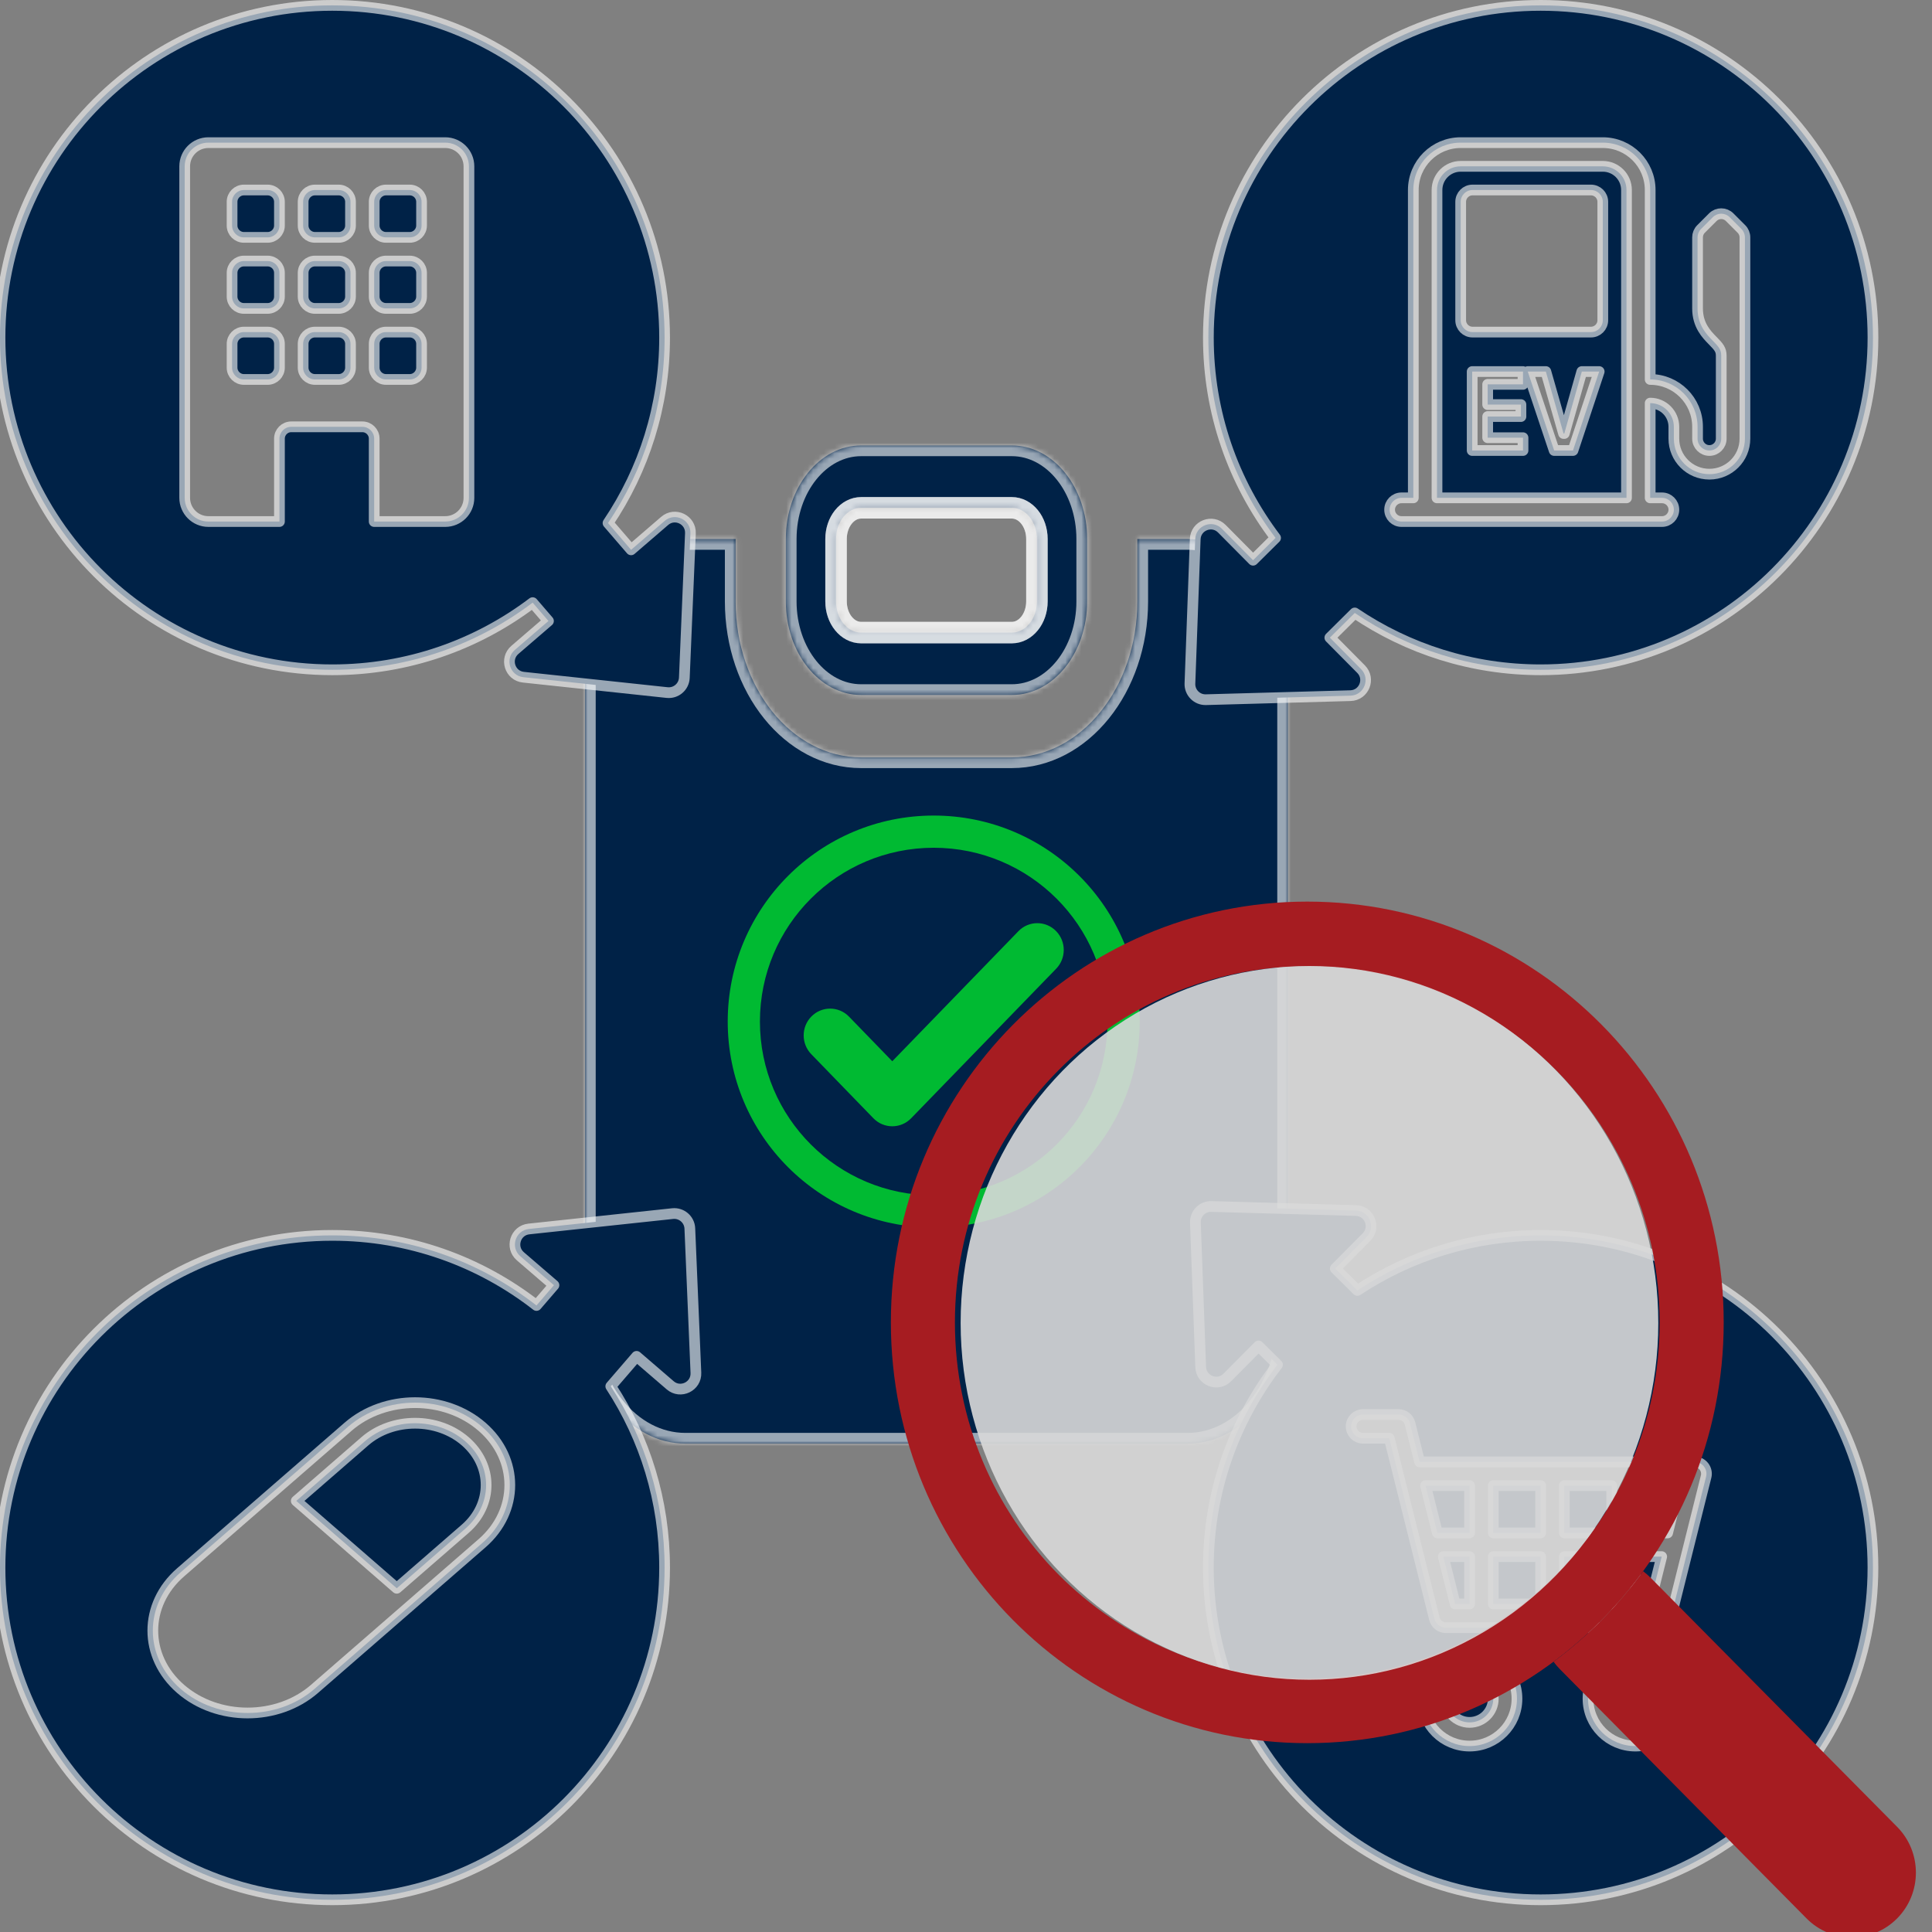 <?xml version="1.0" encoding="UTF-8"?> <svg xmlns="http://www.w3.org/2000/svg" width="360" height="360" viewBox="0 0 360 360" fill="none"><rect x="0" y="0" width="360" height="360" fill="#808080" stroke="none"/><g clip-path="url(#clip0_105_11180)"><mask id="path-1-inside-1_105_11180" fill="white"><path d="M160.464 83C152.713 83 146.429 90.807 146.429 100.438V112.063C146.429 121.693 152.713 129.5 160.464 129.5H188.536C196.287 129.5 202.571 121.693 202.571 112.063V100.438C202.571 90.807 196.287 83 188.536 83H160.464ZM188.536 94.625C191.12 94.625 193.214 97.227 193.214 100.438V112.063C193.214 115.273 191.12 117.875 188.536 117.875H160.464C157.88 117.875 155.786 115.273 155.786 112.063V100.438C155.786 97.227 157.88 94.625 160.464 94.625H188.536Z"></path><path d="M137.071 100.438H127.714C117.379 100.438 109 110.847 109 123.688V245.75C109 258.591 117.379 269 127.714 269H221.286C231.621 269 240 258.591 240 245.75V123.688C240 110.847 231.621 100.438 221.286 100.438H211.929V112.063C211.929 128.113 201.455 141.125 188.536 141.125H160.464C147.545 141.125 137.071 128.113 137.071 112.063V100.438Z"></path><path d="M193.214 100.438C193.214 97.227 191.12 94.625 188.536 94.625H160.464C157.88 94.625 155.786 97.227 155.786 100.438V112.063C155.786 115.273 157.88 117.875 160.464 117.875H188.536C191.12 117.875 193.214 115.273 193.214 112.063V100.438Z"></path></mask><path d="M160.464 83C152.713 83 146.429 90.807 146.429 100.438V112.063C146.429 121.693 152.713 129.5 160.464 129.5H188.536C196.287 129.5 202.571 121.693 202.571 112.063V100.438C202.571 90.807 196.287 83 188.536 83H160.464ZM188.536 94.625C191.12 94.625 193.214 97.227 193.214 100.438V112.063C193.214 115.273 191.12 117.875 188.536 117.875H160.464C157.88 117.875 155.786 115.273 155.786 112.063V100.438C155.786 97.227 157.88 94.625 160.464 94.625H188.536Z" fill="#002247"></path><path d="M137.071 100.438H127.714C117.379 100.438 109 110.847 109 123.688V245.75C109 258.591 117.379 269 127.714 269H221.286C231.621 269 240 258.591 240 245.75V123.688C240 110.847 231.621 100.438 221.286 100.438H211.929V112.063C211.929 128.113 201.455 141.125 188.536 141.125H160.464C147.545 141.125 137.071 128.113 137.071 112.063V100.438Z" fill="#002247"></path><path d="M160.464 83C152.713 83 146.429 90.807 146.429 100.438V112.063C146.429 121.693 152.713 129.5 160.464 129.5H188.536C196.287 129.5 202.571 121.693 202.571 112.063V100.438C202.571 90.807 196.287 83 188.536 83H160.464ZM188.536 94.625C191.12 94.625 193.214 97.227 193.214 100.438V112.063C193.214 115.273 191.12 117.875 188.536 117.875H160.464C157.88 117.875 155.786 115.273 155.786 112.063V100.438C155.786 97.227 157.88 94.625 160.464 94.625H188.536Z" stroke="white" stroke-opacity="0.6" stroke-width="4" stroke-linejoin="round" mask="url(#path-1-inside-1_105_11180)"></path><path d="M137.071 100.438H127.714C117.379 100.438 109 110.847 109 123.688V245.75C109 258.591 117.379 269 127.714 269H221.286C231.621 269 240 258.591 240 245.75V123.688C240 110.847 231.621 100.438 221.286 100.438H211.929V112.063C211.929 128.113 201.455 141.125 188.536 141.125H160.464C147.545 141.125 137.071 128.113 137.071 112.063V100.438Z" stroke="white" stroke-opacity="0.6" stroke-width="4" stroke-linejoin="round" mask="url(#path-1-inside-1_105_11180)"></path><path d="M193.214 100.438C193.214 97.227 191.12 94.625 188.536 94.625H160.464C157.88 94.625 155.786 97.227 155.786 100.438V112.063C155.786 115.273 157.88 117.875 160.464 117.875H188.536C191.12 117.875 193.214 115.273 193.214 112.063V100.438Z" stroke="white" stroke-opacity="0.6" stroke-width="4" stroke-linejoin="round" mask="url(#path-1-inside-1_105_11180)"></path><path fill-rule="evenodd" clip-rule="evenodd" d="M173.984 225.736C193.527 225.736 209.369 209.894 209.369 190.352C209.369 170.809 193.527 154.967 173.984 154.967C154.442 154.967 138.6 170.809 138.6 190.352C138.6 209.894 154.442 225.736 173.984 225.736ZM194.649 178.416L167.628 206.282C166.875 207.059 165.653 207.059 164.899 206.282L153.318 194.339C152.565 193.562 152.565 192.302 153.318 191.524C154.072 190.747 155.294 190.747 156.048 191.524L166.264 202.059L191.92 175.601C192.674 174.824 193.896 174.824 194.649 175.601C195.403 176.379 195.403 177.639 194.649 178.416Z" fill="#002247"></path><path d="M167.628 206.282L165.475 204.193L165.475 204.193L167.628 206.282ZM194.649 178.416L192.496 176.328L192.496 176.328L194.649 178.416ZM164.899 206.282L167.053 204.193L167.053 204.193L164.899 206.282ZM153.318 194.339L155.472 192.251L155.472 192.251L153.318 194.339ZM153.318 191.524L155.472 193.613L155.472 193.613L153.318 191.524ZM156.048 191.524L153.894 193.613L153.894 193.613L156.048 191.524ZM166.264 202.059L164.11 204.148C164.675 204.731 165.452 205.059 166.264 205.059C167.075 205.059 167.852 204.731 168.417 204.148L166.264 202.059ZM191.92 175.601L189.766 173.513L189.766 173.513L191.92 175.601ZM206.369 190.352C206.369 208.237 191.87 222.736 173.984 222.736V228.736C195.184 228.736 212.369 211.551 212.369 190.352H206.369ZM173.984 157.967C191.87 157.967 206.369 172.466 206.369 190.352H212.369C212.369 169.152 195.184 151.967 173.984 151.967V157.967ZM141.6 190.352C141.6 172.466 156.099 157.967 173.984 157.967V151.967C152.785 151.967 135.6 169.152 135.6 190.352H141.6ZM173.984 222.736C156.099 222.736 141.6 208.237 141.6 190.352H135.6C135.6 211.551 152.785 228.736 173.984 228.736V222.736ZM169.782 208.37L196.803 180.505L192.496 176.328L165.475 204.193L169.782 208.37ZM162.745 208.37C164.678 210.363 167.85 210.363 169.782 208.37L165.475 204.193C165.9 203.755 166.628 203.755 167.053 204.193L162.745 208.37ZM151.165 196.428L162.745 208.37L167.053 204.193L155.472 192.251L151.165 196.428ZM151.165 189.436C149.283 191.377 149.283 194.487 151.165 196.428L155.472 192.251C155.847 192.637 155.847 193.227 155.472 193.613L151.165 189.436ZM158.202 189.436C156.269 187.443 153.097 187.443 151.165 189.436L155.472 193.613C155.047 194.051 154.319 194.051 153.894 193.613L158.202 189.436ZM168.417 199.971L158.202 189.436L153.894 193.613L164.11 204.148L168.417 199.971ZM189.766 173.513L164.11 199.971L168.417 204.148L194.074 177.69L189.766 173.513ZM196.803 173.513C194.871 171.52 191.699 171.52 189.766 173.513L194.074 177.69C193.649 178.128 192.921 178.128 192.496 177.69L196.803 173.513ZM196.803 180.505C198.685 178.564 198.685 175.454 196.803 173.513L192.496 177.69C192.121 177.303 192.121 176.714 192.496 176.328L196.803 180.505Z" fill="#00BA32"></path><path d="M45.45 35.405C44.231 35.405 43.243 36.392 43.243 37.611V42.023C43.243 43.242 44.231 44.23 45.45 44.23H49.863C51.082 44.23 52.07 43.242 52.07 42.023V37.611C52.07 36.392 51.082 35.405 49.863 35.405H45.45Z" fill="#002247"></path><path d="M58.691 35.405C57.472 35.405 56.484 36.392 56.484 37.611V42.023C56.484 43.242 57.472 44.23 58.691 44.23H63.104C64.323 44.23 65.311 43.242 65.311 42.023V37.611C65.311 36.392 64.323 35.405 63.104 35.405H58.691Z" fill="#002247"></path><path d="M76.345 35.405H71.931C70.713 35.405 69.725 36.392 69.725 37.611V42.023C69.725 43.242 70.713 44.23 71.931 44.23H76.345C77.564 44.23 78.552 43.242 78.552 42.023V37.611C78.552 36.392 77.564 35.405 76.345 35.405Z" fill="#002247"></path><path d="M45.45 48.642C44.231 48.642 43.243 49.63 43.243 50.849V55.261C43.243 56.48 44.231 57.467 45.45 57.467H49.863C51.082 57.467 52.07 56.48 52.07 55.261V50.849C52.07 49.63 51.082 48.642 49.863 48.642H45.45Z" fill="#002247"></path><path d="M63.104 48.642H58.691C57.472 48.642 56.484 49.63 56.484 50.849V55.261C56.484 56.48 57.472 57.467 58.691 57.467H63.104C64.323 57.467 65.311 56.48 65.311 55.261V50.849C65.311 49.63 64.323 48.642 63.104 48.642Z" fill="#002247"></path><path d="M71.931 48.642C70.713 48.642 69.725 49.63 69.725 50.849V55.261C69.725 56.48 70.713 57.467 71.931 57.467H76.345C77.564 57.467 78.552 56.48 78.552 55.261V50.849C78.552 49.63 77.564 48.642 76.345 48.642H71.931Z" fill="#002247"></path><path d="M49.863 61.88H45.45C44.231 61.88 43.243 62.867 43.243 64.086V68.499C43.243 69.717 44.231 70.705 45.45 70.705H49.863C51.082 70.705 52.07 69.717 52.07 68.499V64.086C52.07 62.867 51.082 61.88 49.863 61.88Z" fill="#002247"></path><path d="M58.691 61.88C57.472 61.88 56.484 62.867 56.484 64.086V68.499C56.484 69.717 57.472 70.705 58.691 70.705H63.104C64.323 70.705 65.311 69.717 65.311 68.499V64.086C65.311 62.867 64.323 61.88 63.104 61.88H58.691Z" fill="#002247"></path><path d="M76.345 61.88H71.931C70.713 61.88 69.725 62.867 69.725 64.086V68.499C69.725 69.717 70.713 70.705 71.931 70.705H76.345C77.564 70.705 78.552 69.717 78.552 68.499V64.086C78.552 62.867 77.564 61.88 76.345 61.88Z" fill="#002247"></path><path fill-rule="evenodd" clip-rule="evenodd" d="M99.251 112.293C88.872 120.147 75.939 124.806 61.919 124.806C27.722 124.806 0 97.091 0 62.903C0 28.715 27.722 1 61.919 1C96.116 1 123.838 28.715 123.838 62.903C123.838 75.702 119.952 87.594 113.296 97.464L117.594 102.452L123.853 97.061C125.779 95.402 128.756 96.843 128.649 99.382L127.516 126.287C127.446 127.962 125.974 129.23 124.307 129.051L97.523 126.187C94.996 125.917 94.012 122.761 95.937 121.102L102.197 115.712L99.251 112.293ZM34.416 30.992C34.416 28.555 36.392 26.58 38.829 26.58H82.966C85.403 26.58 87.379 28.555 87.379 30.992V92.767C87.379 95.204 85.403 97.18 82.966 97.18H69.725V81.736C69.725 80.517 68.737 79.53 67.518 79.53H54.277C53.058 79.53 52.07 80.517 52.07 81.736V97.18H38.829C36.392 97.18 34.416 95.204 34.416 92.767V30.992Z" fill="#002247"></path><path fill-rule="evenodd" clip-rule="evenodd" d="M303.073 35.405V92.767H267.764V35.405C267.764 32.968 269.74 30.992 272.177 30.992H298.659C301.097 30.992 303.073 32.968 303.073 35.405ZM274.384 35.405C273.165 35.405 272.177 36.392 272.177 37.611V59.673C272.177 60.892 273.165 61.88 274.384 61.88H296.452C297.671 61.88 298.659 60.892 298.659 59.673V37.611C298.659 36.392 297.671 35.405 296.452 35.405H274.384ZM283.791 81.561H277.207V77.619H283.403V75.389H277.207V71.618H283.791V69.237H274.319V83.942H283.791V81.561ZM293.101 83.942H289.599L284.675 69.237H288.048L291.345 80.775H291.485L294.75 69.237H297.983L293.101 83.942Z" fill="#002247"></path><path fill-rule="evenodd" clip-rule="evenodd" d="M349 62.903C349 97.091 321.278 124.806 287.081 124.806C274.247 124.806 262.326 120.902 252.439 114.218L247.799 118.817L253.615 124.683C255.405 126.487 254.175 129.557 251.634 129.627L224.709 130.378C223.032 130.425 221.665 129.046 221.726 127.371L222.712 100.459C222.805 97.92 225.886 96.718 227.675 98.522L233.492 104.388L237.684 100.233C229.825 89.855 225.162 76.924 225.162 62.903C225.162 28.715 252.884 1 287.081 1C321.278 1 349 28.715 349 62.903ZM272.177 26.58C267.302 26.58 263.35 30.531 263.35 35.405V92.767H261.143C259.924 92.767 258.936 93.755 258.936 94.974C258.936 96.192 259.924 97.18 261.143 97.18H309.693C310.912 97.18 311.9 96.192 311.9 94.974C311.9 93.755 310.912 92.767 309.693 92.767H307.486V75.117C309.924 75.117 311.9 77.093 311.9 79.53V81.736C311.9 85.391 314.864 88.355 318.52 88.355C322.176 88.355 325.141 85.393 325.141 81.737V44.23C325.141 43.645 324.908 43.084 324.494 42.67L322.288 40.464C321.426 39.602 320.029 39.602 319.167 40.464L316.96 42.67C316.546 43.083 316.314 43.645 316.314 44.23V57.467C316.314 60.597 317.988 62.303 319.12 63.457L319.152 63.489C320.268 64.627 320.727 65.153 320.727 66.292V81.737C320.727 82.955 319.74 83.942 318.52 83.942C317.302 83.942 316.314 82.954 316.314 81.736V79.53C316.314 74.656 312.361 70.705 307.486 70.705V35.405C307.486 30.531 303.534 26.58 298.659 26.58H272.177Z" fill="#002247"></path><path d="M73.933 295.95L86.702 284.85C91.872 280.354 91.872 273.066 86.702 268.571C81.531 264.075 73.147 264.075 67.976 268.571L55.207 279.671L73.933 295.95Z" fill="#002247"></path><path fill-rule="evenodd" clip-rule="evenodd" d="M125.33 226.138C126.998 225.96 128.469 227.227 128.54 228.902L129.672 255.808C129.779 258.347 126.802 259.787 124.877 258.129L118.617 252.738L113.813 258.314C120.153 268.028 123.838 279.632 123.838 292.096C123.838 326.285 96.116 353.999 61.919 353.999C27.722 353.999 0 326.285 0 292.096C0 257.908 27.722 230.194 61.919 230.194C76.263 230.194 89.468 235.07 99.966 243.255L103.22 239.478L96.961 234.087C95.035 232.429 96.02 229.272 98.547 229.002L125.33 226.138ZM33.646 292.989L64.855 265.858C71.75 259.864 82.928 259.864 89.823 265.858C96.717 271.851 96.717 281.569 89.823 287.563L58.613 314.694C51.719 320.688 40.541 320.688 33.646 314.694C26.752 308.7 26.752 298.983 33.646 292.989Z" fill="#002247"></path><path d="M265.629 276.817L267.835 285.642H273.836V276.817H265.629Z" fill="#002247"></path><path d="M278.25 276.817V285.642H287.077V276.817H278.25Z" fill="#002247"></path><path d="M291.491 276.817V285.642H300.318V276.817H291.491Z" fill="#002247"></path><path d="M304.732 276.817V285.642H310.733L312.939 276.817H304.732Z" fill="#002247"></path><path d="M309.629 290.054H304.732V298.879H307.422L309.629 290.054Z" fill="#002247"></path><path d="M300.318 290.054H291.491V298.879H300.318V290.054Z" fill="#002247"></path><path d="M287.077 290.054H278.25V298.879H287.077V290.054Z" fill="#002247"></path><path d="M273.836 290.054H268.939L271.146 298.879H273.836V290.054Z" fill="#002247"></path><path d="M273.836 312.117C271.399 312.117 269.423 314.092 269.423 316.529C269.423 318.966 271.399 320.942 273.836 320.942C276.274 320.942 278.25 318.966 278.25 316.529C278.25 314.092 276.274 312.117 273.836 312.117Z" fill="#002247"></path><path d="M304.732 312.117C302.294 312.117 300.318 314.092 300.318 316.529C300.318 318.966 302.294 320.942 304.732 320.942C307.169 320.942 309.145 318.966 309.145 316.529C309.145 314.092 307.169 312.117 304.732 312.117Z" fill="#002247"></path><path fill-rule="evenodd" clip-rule="evenodd" d="M222.745 227.818C222.684 226.143 224.051 224.764 225.727 224.811L252.653 225.562C255.194 225.632 256.423 228.702 254.634 230.506L248.818 236.372L252.931 240.449C262.72 233.968 274.458 230.194 287.077 230.194C321.274 230.194 348.996 257.909 348.996 292.097C348.996 326.285 321.274 354 287.077 354C252.88 354 225.158 326.285 225.158 292.097C225.158 277.865 229.963 264.754 238.039 254.298L234.511 250.801L228.694 256.667C226.905 258.471 223.824 257.269 223.731 254.73L222.745 227.818ZM251.768 265.785C251.768 264.567 252.756 263.579 253.975 263.579H260.595C261.608 263.579 262.491 264.268 262.736 265.25L264.525 272.404H315.766C316.445 272.404 317.087 272.717 317.505 273.253C317.923 273.788 318.072 274.486 317.907 275.146L311.286 301.621C311.041 302.603 310.158 303.292 309.145 303.292H269.423C268.41 303.292 267.527 302.603 267.282 301.621L258.872 267.992H253.975C252.756 267.992 251.768 267.004 251.768 265.785ZM265.009 316.529C265.009 311.655 268.961 307.704 273.836 307.704C278.711 307.704 282.664 311.655 282.664 316.529C282.664 321.403 278.711 325.354 273.836 325.354C268.961 325.354 265.009 321.403 265.009 316.529ZM295.904 316.529C295.904 311.655 299.857 307.704 304.732 307.704C309.607 307.704 313.559 311.655 313.559 316.529C313.559 321.403 309.607 325.354 304.732 325.354C299.857 325.354 295.904 321.403 295.904 316.529Z" fill="#002247"></path><path d="M45.45 35.405C44.231 35.405 43.243 36.392 43.243 37.611V42.023C43.243 43.242 44.231 44.23 45.45 44.23H49.863C51.082 44.23 52.07 43.242 52.07 42.023V37.611C52.07 36.392 51.082 35.405 49.863 35.405H45.45Z" stroke="white" stroke-opacity="0.6" stroke-width="2" stroke-linejoin="round"></path><path d="M58.691 35.405C57.472 35.405 56.484 36.392 56.484 37.611V42.023C56.484 43.242 57.472 44.23 58.691 44.23H63.104C64.323 44.23 65.311 43.242 65.311 42.023V37.611C65.311 36.392 64.323 35.405 63.104 35.405H58.691Z" stroke="white" stroke-opacity="0.6" stroke-width="2" stroke-linejoin="round"></path><path d="M76.345 35.405H71.931C70.713 35.405 69.725 36.392 69.725 37.611V42.023C69.725 43.242 70.713 44.23 71.931 44.23H76.345C77.564 44.23 78.552 43.242 78.552 42.023V37.611C78.552 36.392 77.564 35.405 76.345 35.405Z" stroke="white" stroke-opacity="0.6" stroke-width="2" stroke-linejoin="round"></path><path d="M45.45 48.642C44.231 48.642 43.243 49.63 43.243 50.849V55.261C43.243 56.48 44.231 57.467 45.45 57.467H49.863C51.082 57.467 52.07 56.48 52.07 55.261V50.849C52.07 49.63 51.082 48.642 49.863 48.642H45.45Z" stroke="white" stroke-opacity="0.6" stroke-width="2" stroke-linejoin="round"></path><path d="M63.104 48.642H58.691C57.472 48.642 56.484 49.63 56.484 50.849V55.261C56.484 56.48 57.472 57.467 58.691 57.467H63.104C64.323 57.467 65.311 56.48 65.311 55.261V50.849C65.311 49.63 64.323 48.642 63.104 48.642Z" stroke="white" stroke-opacity="0.6" stroke-width="2" stroke-linejoin="round"></path><path d="M71.931 48.642C70.713 48.642 69.725 49.63 69.725 50.849V55.261C69.725 56.48 70.713 57.467 71.931 57.467H76.345C77.564 57.467 78.552 56.48 78.552 55.261V50.849C78.552 49.63 77.564 48.642 76.345 48.642H71.931Z" stroke="white" stroke-opacity="0.6" stroke-width="2" stroke-linejoin="round"></path><path d="M49.863 61.88H45.45C44.231 61.88 43.243 62.867 43.243 64.086V68.499C43.243 69.717 44.231 70.705 45.45 70.705H49.863C51.082 70.705 52.07 69.717 52.07 68.499V64.086C52.07 62.867 51.082 61.88 49.863 61.88Z" stroke="white" stroke-opacity="0.6" stroke-width="2" stroke-linejoin="round"></path><path d="M58.691 61.88C57.472 61.88 56.484 62.867 56.484 64.086V68.499C56.484 69.717 57.472 70.705 58.691 70.705H63.104C64.323 70.705 65.311 69.717 65.311 68.499V64.086C65.311 62.867 64.323 61.88 63.104 61.88H58.691Z" stroke="white" stroke-opacity="0.6" stroke-width="2" stroke-linejoin="round"></path><path d="M76.345 61.88H71.931C70.713 61.88 69.725 62.867 69.725 64.086V68.499C69.725 69.717 70.713 70.705 71.931 70.705H76.345C77.564 70.705 78.552 69.717 78.552 68.499V64.086C78.552 62.867 77.564 61.88 76.345 61.88Z" stroke="white" stroke-opacity="0.6" stroke-width="2" stroke-linejoin="round"></path><path fill-rule="evenodd" clip-rule="evenodd" d="M99.251 112.293C88.872 120.147 75.939 124.806 61.919 124.806C27.722 124.806 0 97.091 0 62.903C0 28.715 27.722 1 61.919 1C96.116 1 123.838 28.715 123.838 62.903C123.838 75.702 119.952 87.594 113.296 97.464L117.594 102.452L123.853 97.061C125.779 95.402 128.756 96.843 128.649 99.382L127.516 126.287C127.446 127.962 125.974 129.23 124.307 129.051L97.523 126.187C94.996 125.917 94.012 122.761 95.937 121.102L102.197 115.712L99.251 112.293ZM34.416 30.992C34.416 28.555 36.392 26.58 38.829 26.58H82.966C85.403 26.58 87.379 28.555 87.379 30.992V92.767C87.379 95.204 85.403 97.18 82.966 97.18H69.725V81.736C69.725 80.517 68.737 79.53 67.518 79.53H54.277C53.058 79.53 52.07 80.517 52.07 81.736V97.18H38.829C36.392 97.18 34.416 95.204 34.416 92.767V30.992Z" stroke="white" stroke-opacity="0.6" stroke-width="2" stroke-linejoin="round"></path><path fill-rule="evenodd" clip-rule="evenodd" d="M303.073 35.405V92.767H267.764V35.405C267.764 32.968 269.74 30.992 272.177 30.992H298.659C301.097 30.992 303.073 32.968 303.073 35.405ZM274.384 35.405C273.165 35.405 272.177 36.392 272.177 37.611V59.673C272.177 60.892 273.165 61.88 274.384 61.88H296.452C297.671 61.88 298.659 60.892 298.659 59.673V37.611C298.659 36.392 297.671 35.405 296.452 35.405H274.384ZM283.791 81.561H277.207V77.619H283.403V75.389H277.207V71.618H283.791V69.237H274.319V83.942H283.791V81.561ZM293.101 83.942H289.599L284.675 69.237H288.048L291.345 80.775H291.485L294.75 69.237H297.983L293.101 83.942Z" stroke="white" stroke-opacity="0.6" stroke-width="2" stroke-linejoin="round"></path><path fill-rule="evenodd" clip-rule="evenodd" d="M349 62.903C349 97.091 321.278 124.806 287.081 124.806C274.247 124.806 262.326 120.902 252.439 114.218L247.799 118.817L253.615 124.683C255.405 126.487 254.175 129.557 251.634 129.627L224.709 130.378C223.032 130.425 221.665 129.046 221.726 127.371L222.712 100.459C222.805 97.92 225.886 96.718 227.675 98.522L233.492 104.388L237.684 100.233C229.825 89.855 225.162 76.924 225.162 62.903C225.162 28.715 252.884 1 287.081 1C321.278 1 349 28.715 349 62.903ZM272.177 26.58C267.302 26.58 263.35 30.531 263.35 35.405V92.767H261.143C259.924 92.767 258.936 93.755 258.936 94.974C258.936 96.192 259.924 97.18 261.143 97.18H309.693C310.912 97.18 311.9 96.192 311.9 94.974C311.9 93.755 310.912 92.767 309.693 92.767H307.486V75.117C309.924 75.117 311.9 77.093 311.9 79.53V81.736C311.9 85.391 314.864 88.355 318.52 88.355C322.176 88.355 325.141 85.393 325.141 81.737V44.23C325.141 43.645 324.908 43.084 324.494 42.67L322.288 40.464C321.426 39.602 320.029 39.602 319.167 40.464L316.96 42.67C316.546 43.083 316.314 43.645 316.314 44.23V57.467C316.314 60.597 317.988 62.303 319.12 63.457L319.152 63.489C320.268 64.627 320.727 65.153 320.727 66.292V81.737C320.727 82.955 319.74 83.942 318.52 83.942C317.302 83.942 316.314 82.954 316.314 81.736V79.53C316.314 74.656 312.361 70.705 307.486 70.705V35.405C307.486 30.531 303.534 26.58 298.659 26.58H272.177Z" stroke="white" stroke-opacity="0.6" stroke-width="2" stroke-linejoin="round"></path><path d="M73.933 295.95L86.702 284.85C91.872 280.354 91.872 273.066 86.702 268.571C81.531 264.075 73.147 264.075 67.976 268.571L55.207 279.671L73.933 295.95Z" stroke="white" stroke-opacity="0.6" stroke-width="2" stroke-linejoin="round"></path><path fill-rule="evenodd" clip-rule="evenodd" d="M125.33 226.138C126.998 225.96 128.469 227.227 128.54 228.902L129.672 255.808C129.779 258.347 126.802 259.787 124.877 258.129L118.617 252.738L113.813 258.314C120.153 268.028 123.838 279.632 123.838 292.096C123.838 326.285 96.116 353.999 61.919 353.999C27.722 353.999 0 326.285 0 292.096C0 257.908 27.722 230.194 61.919 230.194C76.263 230.194 89.468 235.07 99.966 243.255L103.22 239.478L96.961 234.087C95.035 232.429 96.02 229.272 98.547 229.002L125.33 226.138ZM33.646 292.989L64.855 265.858C71.75 259.864 82.928 259.864 89.823 265.858C96.717 271.851 96.717 281.569 89.823 287.563L58.613 314.694C51.719 320.688 40.541 320.688 33.646 314.694C26.752 308.7 26.752 298.983 33.646 292.989Z" stroke="white" stroke-opacity="0.6" stroke-width="2" stroke-linejoin="round"></path><path d="M265.629 276.817L267.835 285.642H273.836V276.817H265.629Z" stroke="white" stroke-opacity="0.6" stroke-width="2" stroke-linejoin="round"></path><path d="M278.25 276.817V285.642H287.077V276.817H278.25Z" stroke="white" stroke-opacity="0.6" stroke-width="2" stroke-linejoin="round"></path><path d="M291.491 276.817V285.642H300.318V276.817H291.491Z" stroke="white" stroke-opacity="0.6" stroke-width="2" stroke-linejoin="round"></path><path d="M304.732 276.817V285.642H310.733L312.939 276.817H304.732Z" stroke="white" stroke-opacity="0.6" stroke-width="2" stroke-linejoin="round"></path><path d="M309.629 290.054H304.732V298.879H307.422L309.629 290.054Z" stroke="white" stroke-opacity="0.6" stroke-width="2" stroke-linejoin="round"></path><path d="M300.318 290.054H291.491V298.879H300.318V290.054Z" stroke="white" stroke-opacity="0.6" stroke-width="2" stroke-linejoin="round"></path><path d="M287.077 290.054H278.25V298.879H287.077V290.054Z" stroke="white" stroke-opacity="0.6" stroke-width="2" stroke-linejoin="round"></path><path d="M273.836 290.054H268.939L271.146 298.879H273.836V290.054Z" stroke="white" stroke-opacity="0.6" stroke-width="2" stroke-linejoin="round"></path><path d="M273.836 312.117C271.399 312.117 269.423 314.092 269.423 316.529C269.423 318.966 271.399 320.942 273.836 320.942C276.274 320.942 278.25 318.966 278.25 316.529C278.25 314.092 276.274 312.117 273.836 312.117Z" stroke="white" stroke-opacity="0.6" stroke-width="2" stroke-linejoin="round"></path><path d="M304.732 312.117C302.294 312.117 300.318 314.092 300.318 316.529C300.318 318.966 302.294 320.942 304.732 320.942C307.169 320.942 309.145 318.966 309.145 316.529C309.145 314.092 307.169 312.117 304.732 312.117Z" stroke="white" stroke-opacity="0.6" stroke-width="2" stroke-linejoin="round"></path><path fill-rule="evenodd" clip-rule="evenodd" d="M222.745 227.818C222.684 226.143 224.051 224.764 225.727 224.811L252.653 225.562C255.194 225.632 256.423 228.702 254.634 230.506L248.818 236.372L252.931 240.449C262.72 233.968 274.458 230.194 287.077 230.194C321.274 230.194 348.996 257.909 348.996 292.097C348.996 326.285 321.274 354 287.077 354C252.88 354 225.158 326.285 225.158 292.097C225.158 277.865 229.963 264.754 238.039 254.298L234.511 250.801L228.694 256.667C226.905 258.471 223.824 257.269 223.731 254.73L222.745 227.818ZM251.768 265.785C251.768 264.567 252.756 263.579 253.975 263.579H260.595C261.608 263.579 262.491 264.268 262.736 265.25L264.525 272.404H315.766C316.445 272.404 317.087 272.717 317.505 273.253C317.923 273.788 318.072 274.486 317.907 275.146L311.286 301.621C311.041 302.603 310.158 303.292 309.145 303.292H269.423C268.41 303.292 267.527 302.603 267.282 301.621L258.872 267.992H253.975C252.756 267.992 251.768 267.004 251.768 265.785ZM265.009 316.529C265.009 311.655 268.961 307.704 273.836 307.704C278.711 307.704 282.664 311.655 282.664 316.529C282.664 321.403 278.711 325.354 273.836 325.354C268.961 325.354 265.009 321.403 265.009 316.529ZM295.904 316.529C295.904 311.655 299.857 307.704 304.732 307.704C309.607 307.704 313.559 311.655 313.559 316.529C313.559 321.403 309.607 325.354 304.732 325.354C299.857 325.354 295.904 321.403 295.904 316.529Z" stroke="white" stroke-opacity="0.6" stroke-width="2" stroke-linejoin="round"></path><path fill-rule="evenodd" clip-rule="evenodd" d="M243.594 312.75C279.855 312.75 309.25 283.047 309.25 246.406C309.25 209.766 279.855 180.062 243.594 180.062C207.333 180.062 177.937 209.766 177.937 246.406C177.937 283.047 207.333 312.75 243.594 312.75ZM321.187 246.406C321.187 289.709 286.448 324.812 243.594 324.812C200.74 324.812 166 289.709 166 246.406C166 203.104 200.74 168 243.594 168C286.448 168 321.187 203.104 321.187 246.406Z" fill="#A61C21"></path><path d="M289.48 309.64C289.832 310.122 290.224 310.584 290.657 311.021L336.621 357.467C341.283 362.178 348.842 362.178 353.504 357.467C358.165 352.756 358.165 345.119 353.504 340.408L307.539 293.962C307.106 293.525 306.649 293.129 306.172 292.773C301.489 299.215 295.856 304.908 289.48 309.64Z" fill="#A61C21"></path><ellipse cx="244" cy="246.5" rx="65" ry="66.5" fill="#D9D9D9" fill-opacity="0.9"></ellipse></g><defs><clipPath id="clip0_105_11180"><rect width="360" height="360" fill="white"></rect></clipPath></defs></svg> 